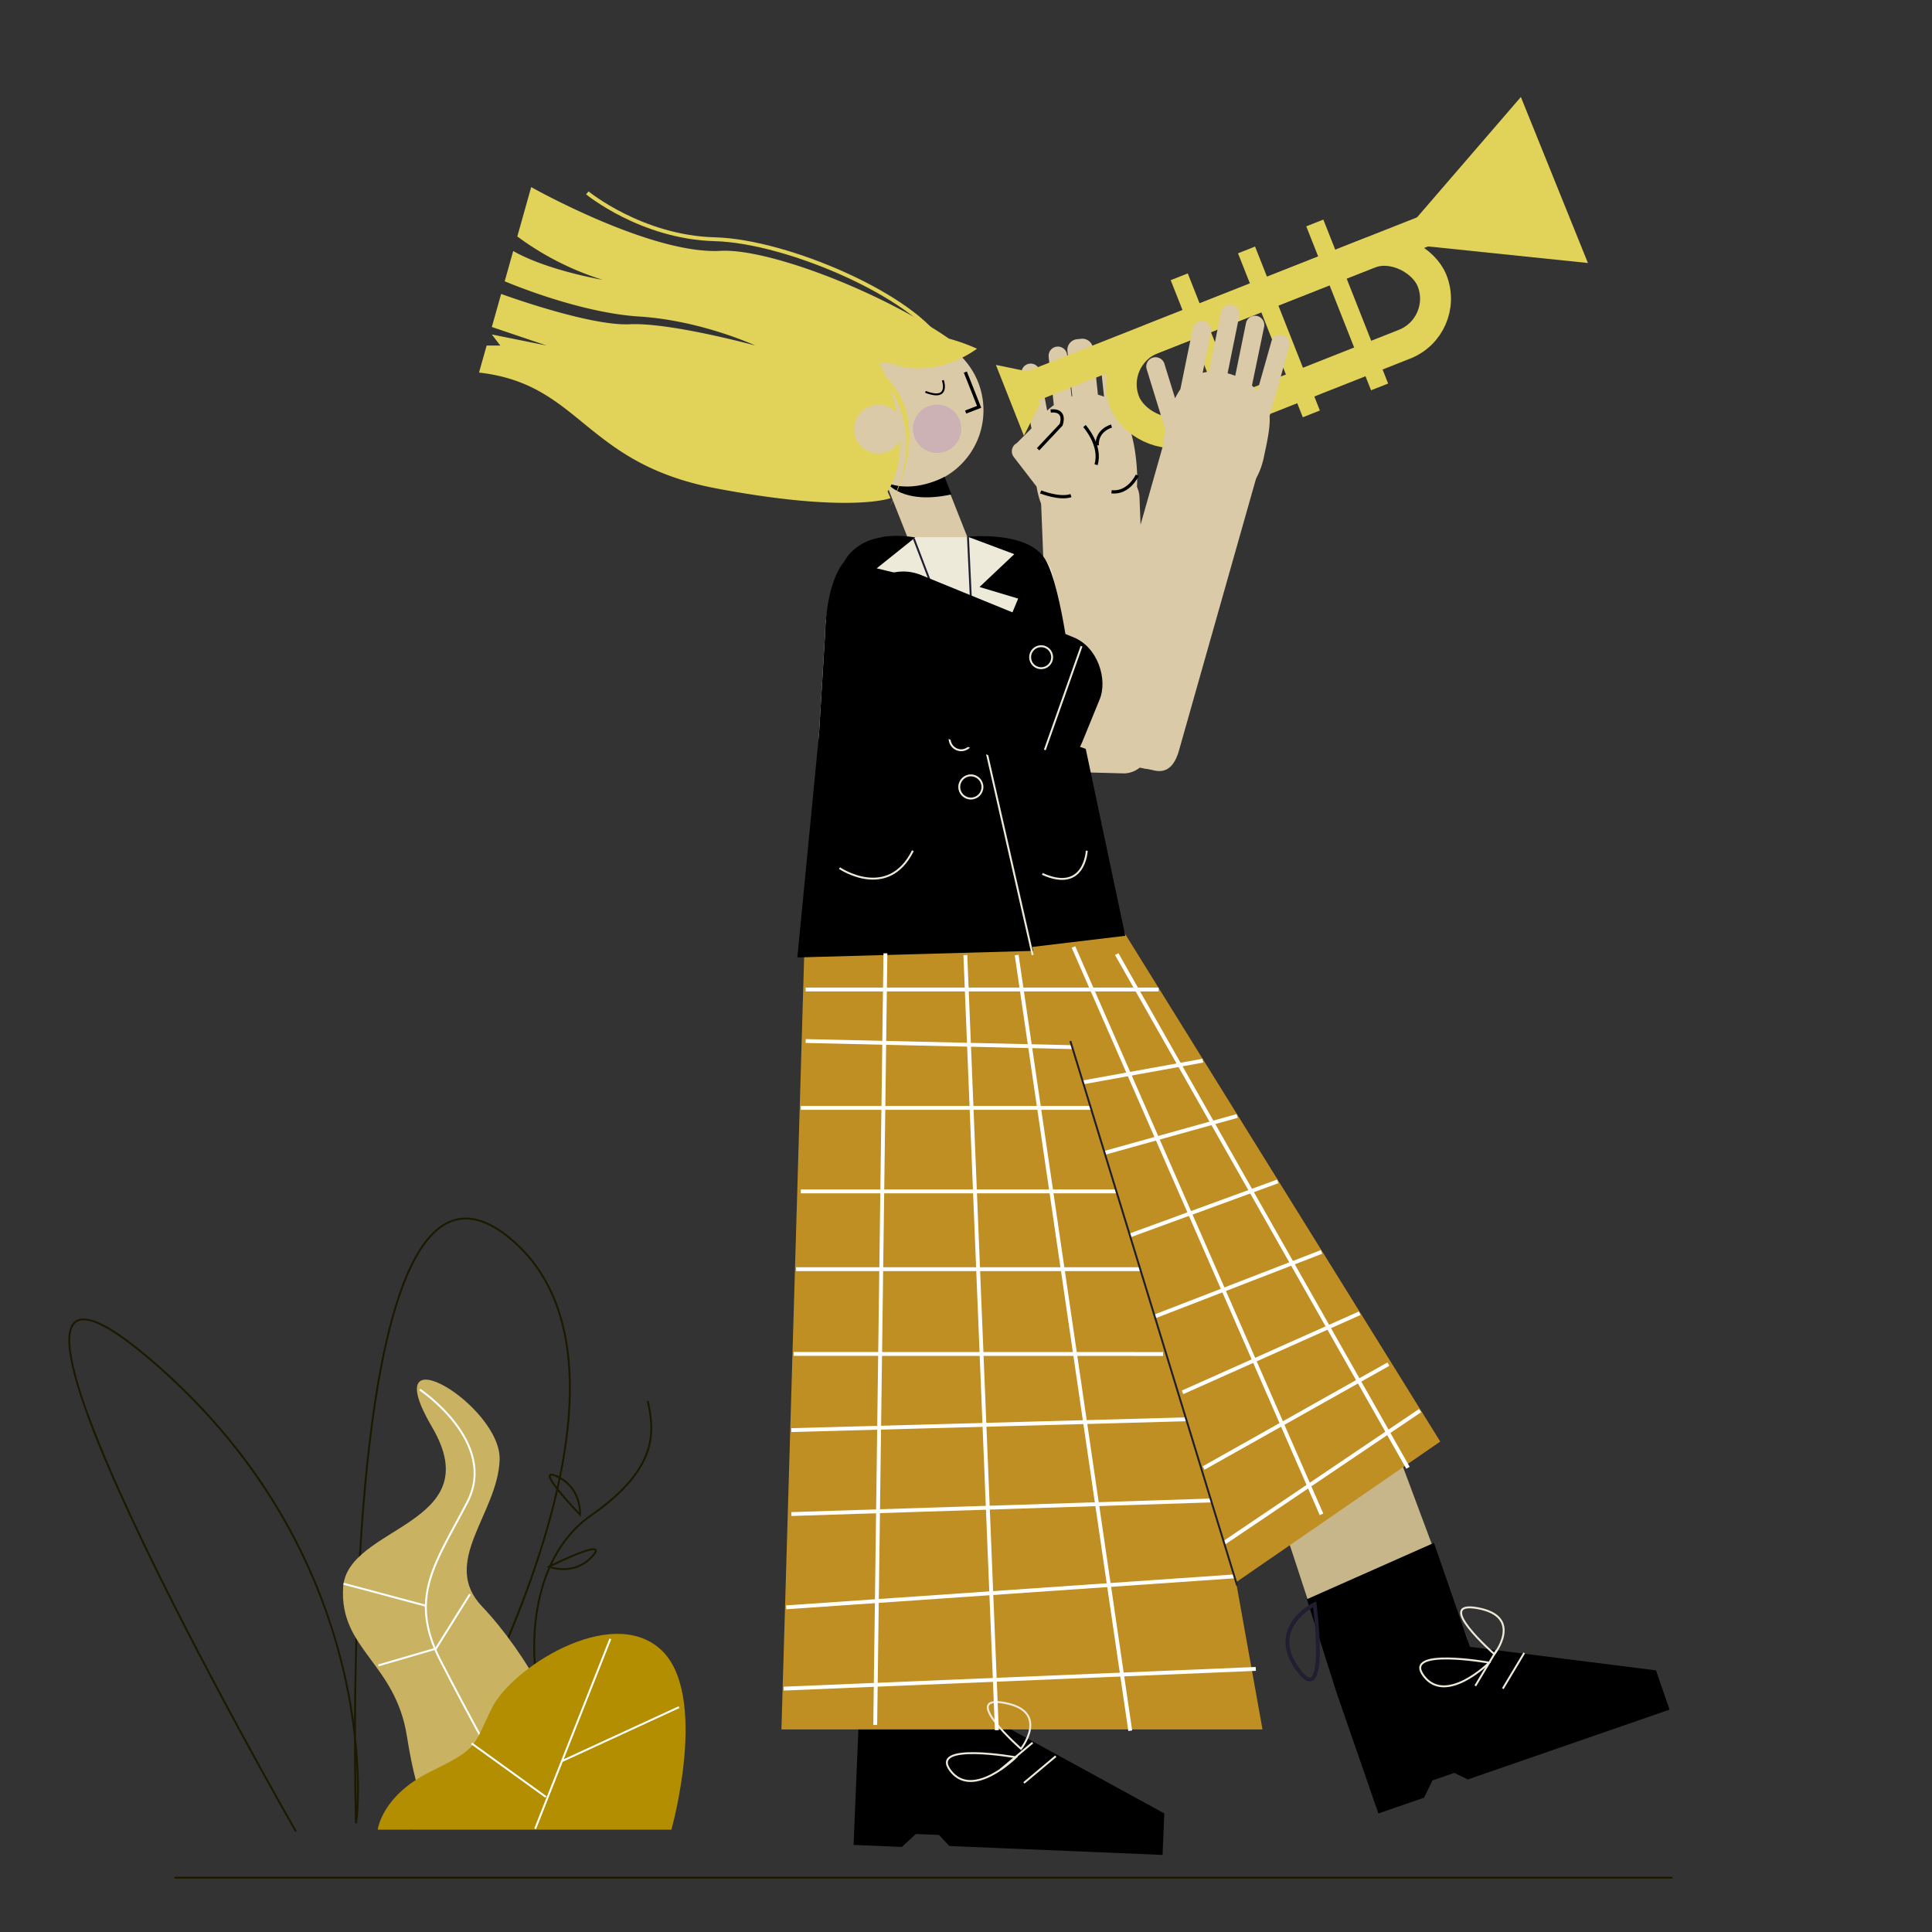 <svg xmlns="http://www.w3.org/2000/svg" viewBox="0 0 1000 1000"><rect x="0" y="0" width="1000" height="1000" fill="#333333" stroke="none"/><title>Mesa de trabajo 78</title><g id="Capa_1" data-name="Capa 1"><path d="M448.12,849.77S417.76,897.16,419.67,870,448.12,849.77,448.12,849.77Z" fill="none" stroke="#1f1f31" stroke-miterlimit="10" stroke-width="2"/><path d="M449.57,555.52c4,7.08-.06,330.3-.06,330.3h64.7l.06-330.3Z" fill="#c8b68b"/><path d="M759.54,848.63l-68.31,23.64S652.3,750.78,634.79,704.19c-29.22-32.64-121-134.71-126-134.87l50.7-47.24,133,147.81-.29.26.66-.16Z" fill="#c8b68b"/><polygon points="601.74 960.1 491.34 955.49 486.06 949.77 474.08 949.26 466.79 955.97 441.81 954.92 444.56 888.98 447.98 838.18 519.88 835.13 517.5 892.03 602.64 938.62 601.74 960.1"/><polygon points="864.16 884.9 759.74 921.04 752.74 917.65 741.4 921.57 737.08 930.48 713.45 938.65 691.86 876.28 676.44 827.76 742.22 798.59 760.85 852.41 857.13 864.58 864.16 884.9"/><polygon points="639.8 818.96 653.47 895.15 404.47 895.15 416.5 486.06 578.47 477.15 745.47 746.15 639.8 818.96" fill="#c08f23"/><path d="M568.13,277.19c-17.53,1.88-28.67-7.1-31.6-25.34l-11.81-15.32a4.82,4.82,0,0,1,.88-6.73,4.59,4.59,0,0,1,.66-.42l0,0,7.62-7.63-5.13-28a4.8,4.8,0,0,1,9.44-1.73L542,212.56a31.35,31.35,0,0,1,3.46-2.87l-2.68-25a4.8,4.8,0,0,1,9.55-1l2.3,21.47L555,205l-2.5-23.32a5.56,5.56,0,0,1,4.92-6.1l2.21-.23a5.56,5.56,0,0,1,6.1,4.92l2.57,24.06a19.93,19.93,0,0,1,3.15,1l-1.62-15.13a4.8,4.8,0,1,1,9.54-1l2.86,26.72c3.13,5.94,4.91,13.64,5.82,22.11.14,1.28.25,2.53.34,3.77C589.72,260.33,585.42,275.34,568.13,277.19Z" fill="#dbcaa7"/><path d="M554.8,399.59l27.23.72a13.47,13.47,0,0,0,12.89-13.95l-5.13-129.08a13.46,13.46,0,0,0-13.95-12.88l-24.13,1a13.45,13.45,0,0,0-12.88,13.94L544,388.39C544.25,395.76,547.42,399.89,554.8,399.59Z" fill="#dbcaa7"/><line x1="774.67" y1="854.15" x2="763.61" y2="872.61" fill="none" stroke="#eeeada" stroke-miterlimit="10"/><line x1="788.92" y1="855.57" x2="777.86" y2="874.03" fill="none" stroke="#eeeada" stroke-miterlimit="10"/><path d="M680.45,830.34s7.41,55.79-8.65,33.84S680.45,830.34,680.45,830.34Z" fill="none" stroke="#1f1f31" stroke-miterlimit="10" stroke-width="2"/><path d="M770.82,860.58s-45.39-8.09-33.83,7S770.82,860.58,770.82,860.58Z" fill="none" stroke="#eeeada" stroke-miterlimit="10"/><path d="M773.46,856.17S741.27,828,765,832.43,773.46,856.17,773.46,856.17Z" fill="none" stroke="#eeeada" stroke-miterlimit="10"/><circle cx="469.5" cy="212.39" r="39.55" fill="#dbcaa7"/><polygon points="457.2 246.54 473.13 286.68 503.01 283.83 481.18 228.58 457.2 246.54" fill="#dbcaa7"/><polyline points="499.66 192.59 506.8 210.58 499.82 213.27" fill="none" stroke="#000" stroke-miterlimit="10" stroke-width="1.68"/><path d="M488.89,246.78S473.1,255.7,459,249.85c0,0,8,11.65,33.5,6.05Z"/><circle cx="485.05" cy="221.93" r="12.5" fill="#ccb1b5"/><line x1="534.47" y1="902.01" x2="517.97" y2="915.84" fill="none" stroke="#eeeada" stroke-miterlimit="10"/><line x1="546.47" y1="909.02" x2="529.97" y2="922.84" fill="none" stroke="#eeeada" stroke-miterlimit="10"/><line x1="90.32" y1="971.89" x2="865.71" y2="971.89" fill="none" stroke="#1b1a00" stroke-miterlimit="10"/><path d="M455.08,187.3c.92,1.92,2.06,4.44,3.25,7.42,25.66,25.93,3.65,64.78,2.29,67.11,14-27.66,8.12-48,.09-60.72,5.09,15,9.11,36.66-1.29,53.29l1.52,3.44s-21,8-90-5-70-54-123-60l3.94-14h7.06l-4.37-5.72,28.37,5.72-28.37-9.59,4.82-17.11s45.55,16.7,66.55,15.7c20.68-1,63.69,10.64,65,11-1-.46-28.55-13-60-15-32-2-69.71-18.26-69.71-18.26l4.4-15.65c17.7,10.08,46.31,14.91,46.31,14.91a148.41,148.41,0,0,1-44.18-22.45l7.18-25.55s62,35,98,33c20.89-1.16,66.28,14.84,101.53,35h0c5.91,3.38,11.54,6.87,16.71,10.44a97.84,97.84,0,0,1,14.52,5.22c-24.37,17.2-45.51,7.3-45.51,7.3A11,11,0,0,1,455.08,187.3Z" fill="#e1d25a"/><circle cx="454.76" cy="222.13" r="12.62" fill="#dbcaa7"/><path d="M578.58,481.66,417,493.44l10.1-166c0-21,12.94-49.39,31.14-49.39h52.17c18.2,0,35.59,6.79,35.59,27.82Z" fill="#eeeada"/><line x1="414.52" y1="573.44" x2="564.61" y2="573.44" fill="none" stroke="#fff" stroke-miterlimit="10" stroke-width="2"/><line x1="414.52" y1="616.66" x2="577.85" y2="616.66" fill="none" stroke="#fff" stroke-miterlimit="10" stroke-width="2"/><line x1="412.07" y1="656.93" x2="590.19" y2="656.93" fill="none" stroke="#fff" stroke-miterlimit="10" stroke-width="2"/><line x1="410.78" y1="700.79" x2="602.01" y2="700.83" fill="none" stroke="#fff" stroke-miterlimit="10" stroke-width="2"/><line x1="409.62" y1="740.22" x2="613.99" y2="734.63" fill="none" stroke="#fff" stroke-miterlimit="10" stroke-width="2"/><line x1="409.62" y1="783.67" x2="626.86" y2="776.64" fill="none" stroke="#fff" stroke-miterlimit="10" stroke-width="2"/><line x1="406.92" y1="831.95" x2="638.9" y2="815.93" fill="none" stroke="#fff" stroke-miterlimit="10" stroke-width="2"/><line x1="405.68" y1="874.03" x2="650.01" y2="863.83" fill="none" stroke="#fff" stroke-miterlimit="10" stroke-width="2"/><line x1="417.01" y1="538.83" x2="554.98" y2="542" fill="none" stroke="#fff" stroke-miterlimit="10" stroke-width="2"/><line x1="417.01" y1="512.17" x2="599.71" y2="512.17" fill="none" stroke="#fff" stroke-miterlimit="10" stroke-width="2"/><line x1="560.57" y1="560.23" x2="622.57" y2="549" fill="none" stroke="#fff" stroke-miterlimit="10" stroke-width="2"/><line x1="571.75" y1="596.73" x2="640.34" y2="577.62" fill="none" stroke="#fff" stroke-miterlimit="10" stroke-width="2"/><line x1="584.83" y1="639.46" x2="661.36" y2="611.48" fill="none" stroke="#fff" stroke-miterlimit="10" stroke-width="2"/><line x1="597.68" y1="681.4" x2="684.02" y2="647.99" fill="none" stroke="#fff" stroke-miterlimit="10" stroke-width="2"/><line x1="612.08" y1="720.68" x2="703.74" y2="679.74" fill="none" stroke="#fff" stroke-miterlimit="10" stroke-width="2"/><line x1="623.01" y1="759.83" x2="718.64" y2="706.07" fill="none" stroke="#fff" stroke-miterlimit="10" stroke-width="2"/><line x1="633.58" y1="798.59" x2="735.02" y2="730.13" fill="none" stroke="#fff" stroke-miterlimit="10" stroke-width="2"/><line x1="640.34" y1="820.65" x2="554.01" y2="538.83" fill="none" stroke="#1f1f31" stroke-miterlimit="10"/><polygon points="424.58 375.93 424.53 376.23 424.55 375.96 424.58 375.93"/><path d="M525.82,909.58s-45.39-8.09-33.83,7S525.82,909.58,525.82,909.58Z" fill="none" stroke="#eeeada" stroke-miterlimit="10"/><path d="M528.46,905.17S496.27,877,520,881.43,528.46,905.17,528.46,905.17Z" fill="none" stroke="#eeeada" stroke-miterlimit="10"/><path d="M488,196.83s4,11-9,6" fill="none" stroke="#000" stroke-miterlimit="10"/><path d="M504.77,361.17l-40-41,18-19-29-7,20-16c-26.4-4.21-34.95,9-36.66,12.28-9.92,11.86-10,37-10,37l-3.19,52.52L412.71,495.58l122.06-3.41ZM424.55,376l0,0-.05.3Z"/><polygon points="424.58 375.93 424.53 376.23 424.55 375.96 424.58 375.93"/><path d="M505,362.83l22-53-20-6,18-17-24-9s31.17-3.4,40.08,11.8,14.2,66.29,14.2,66.29l27.16,128.45-48.28,5.78Z"/><polyline points="473.01 278.83 505.01 362.83 501.01 277.83" fill="none" stroke="#1f1f31" stroke-miterlimit="10"/><line x1="504.51" y1="362.33" x2="534.51" y2="494.33" fill="none" stroke="#eeeada" stroke-miterlimit="10"/><circle cx="497.51" cy="382.33" r="6" fill="none" stroke="#eeeada" stroke-miterlimit="10"/><circle cx="502.51" cy="407.33" r="6" fill="none" stroke="#eeeada" stroke-miterlimit="10"/><path d="M434.51,449.33s25,17,38-9" fill="none" stroke="#eeeada" stroke-miterlimit="10"/><path d="M562.51,440.33s-1,22-23,12" fill="none" stroke="#eeeada" stroke-miterlimit="10"/><path d="M304,99.83s28,23,66,24,104,30,118,55" fill="none" stroke="#e1d25a" stroke-miterlimit="10" stroke-width="2"/><line x1="458.29" y1="493.44" x2="453.01" y2="892.83" fill="none" stroke="#fff" stroke-miterlimit="10" stroke-width="2"/><line x1="499.66" y1="494.33" x2="515.97" y2="895.53" fill="none" stroke="#fff" stroke-miterlimit="10" stroke-width="2"/><line x1="526.22" y1="494.33" x2="585.01" y2="895.83" fill="none" stroke="#fff" stroke-miterlimit="10" stroke-width="2"/><line x1="555.62" y1="490.15" x2="684.01" y2="783.83" fill="none" stroke="#fff" stroke-miterlimit="10" stroke-width="2"/><line x1="578.01" y1="493.83" x2="728.76" y2="759.72" fill="none" stroke="#fff" stroke-miterlimit="10" stroke-width="2"/><path d="M537.32,232.53l11.91-12.69s3.09-7.93-5.41-7.12" fill="none" stroke="#000" stroke-miterlimit="10" stroke-width="1.68"/><path d="M561.32,220.53s9,10,6,20" fill="none" stroke="#000" stroke-miterlimit="10" stroke-width="1.68"/><path d="M575.32,220.53s-7.78,2-7.39,10" fill="none" stroke="#000" stroke-miterlimit="10" stroke-width="1.68"/><path d="M588.63,246s-4.31,9.55-13.31,8.55" fill="none" stroke="#000" stroke-miterlimit="10" stroke-width="1.68"/><path d="M538.65,254.61s9.67,3.92,15.67,1.92" fill="none" stroke="#000" stroke-miterlimit="10" stroke-width="1.68"/><path d="M439.67,334l6.78-21.2a14.29,14.29,0,0,1,17.83-9.38l141.59,45.3a14.29,14.29,0,0,1,9.08,18l-6.78,21.2a14.29,14.29,0,0,1-17.84,9.38l-143.24-49C439.69,346,437.26,341.54,439.67,334Z" fill="#dbcaa7"/><line x1="533.68" y1="200.07" x2="769.71" y2="106.83" fill="none" stroke="#e1d25a" stroke-miterlimit="10" stroke-width="16.08"/><rect x="576.15" y="151.5" width="171.09" height="50.61" rx="25.31" transform="translate(-18.68 255.48) rotate(-21.56)" fill="none" stroke="#e1d25a" stroke-miterlimit="10" stroke-width="16"/><polygon points="821.91 136.13 722.01 125.77 787.2 50.2 821.91 136.13" fill="#e1d25a"/><rect x="622.39" y="140.11" width="9.5" height="91.25" transform="translate(-24.38 243.41) rotate(-21.56)" fill="#e1d25a"/><rect x="657.22" y="126.21" width="9.5" height="91.25" transform="translate(-16.83 255.24) rotate(-21.56)" fill="#e1d25a"/><rect x="692.56" y="112.25" width="9.5" height="91.25" transform="translate(-9.23 267.25) rotate(-21.56)" fill="#e1d25a"/><polygon points="531.61 192.21 538.25 209 529.97 225.56 515.48 188.87 531.61 192.21" fill="#e1d25a"/><path d="M667.34,179.34l-10.18,35.94c.37,6.73-1.63,14.68-2.92,21-3.71,18.18-15.8,26.17-34,22.45-17-3.47-20.15-17.59-17.42-34.32.11-.66.23-1.33.36-2L593.49,191a4.8,4.8,0,0,1,9.17-2.83l5.57,18a32.38,32.38,0,0,1,2.73-4.69l6.41-31.41a4.8,4.8,0,1,1,9.41,1.92l-4.29,21a19.08,19.08,0,0,1,3.2-.58L632,161.76a4.8,4.8,0,1,1,9.4,1.92l-6,29.56a30.4,30.4,0,0,1,3.95,1.29l5.59-27.41a4.8,4.8,0,0,1,9.4,1.92L648,199.6a30.63,30.63,0,0,1,2.87,2.59l7.21-25.47a4.8,4.8,0,0,1,9.24,2.62Z" fill="#dbcaa7"/><path d="M596.56,398.59l-26.72-5.42c-7.1-2-11-10.37-8.69-18.57l40.67-143.46c2.32-8.2,10-13.26,17.14-11.25l23.23,6.59c7.11,2,11,10.37,8.69,18.57L610.22,388.51C607.89,396.7,603.67,400.6,596.56,398.59Z" fill="#dbcaa7"/><rect x="433.14" y="309.41" width="133.82" height="72.83" rx="24.43" transform="matrix(0.93, 0.38, -0.38, 0.93, 168.8, -163.99)"/><line x1="559.8" y1="334.47" x2="540.79" y2="388.17" fill="none" stroke="#eeeada" stroke-miterlimit="10"/><circle cx="538.89" cy="340.17" r="5.7" fill="none" stroke="#eeeada" stroke-miterlimit="10"/><polygon points="424.58 375.93 424.53 376.23 424.55 375.96 424.58 375.93"/><path d="M153.13,947.91S-48.75,596.17,77.25,703.17s107,246,107,240-12-379,80-302-52,306-52,306" fill="none" stroke="#1b1a00" stroke-miterlimit="10"/><path d="M277,862.7s-6.74-53.6,29.26-78.6,32-45,29-59" fill="none" stroke="#1b1a00" stroke-miterlimit="10"/><path d="M300.2,784s-24.92-25.84-11.92-19.84S300.2,784,300.2,784Z" fill="none" stroke="#1b1a00" stroke-miterlimit="10"/><path d="M284.11,810.92s32.13-16,22.5-5.41S284.11,810.92,284.11,810.92Z" fill="none" stroke="#1b1a00" stroke-miterlimit="10"/><path d="M223.61,940.62s-7-4-13-42-35-45-33-77,76-32,46-83,36-11,35,17-31,53-9,76,50,70,35,79S223.61,940.62,223.61,940.62Z" fill="#c9b363"/><line x1="195.82" y1="862.02" x2="225.91" y2="853.24" fill="none" stroke="#fff" stroke-miterlimit="10"/><path d="M217.3,719.23s40.63,27.16,24.63,58.16-31,49-14,82,25,46.72,25,46.72" fill="none" stroke="#fff" stroke-miterlimit="10"/><line x1="177.82" y1="819.73" x2="220.32" y2="831.11" fill="none" stroke="#fff" stroke-miterlimit="10"/><line x1="243.24" y1="825.15" x2="225.18" y2="854.02" fill="none" stroke="#fff" stroke-miterlimit="10"/><path d="M195.51,947.05s2-17.51,27-29.87,22-12.36,32-32.95,61-53.56,87-30.9,6,93.72,6,93.72Z" fill="#b28e00"/><line x1="290.45" y1="911.74" x2="351.47" y2="883.62" fill="none" stroke="#fff" stroke-miterlimit="10"/><line x1="244.12" y1="902.4" x2="282.53" y2="930.08" fill="none" stroke="#fff" stroke-miterlimit="10"/><line x1="315.92" y1="848.27" x2="276.99" y2="946.6" fill="none" stroke="#fff" stroke-miterlimit="10"/></g></svg>